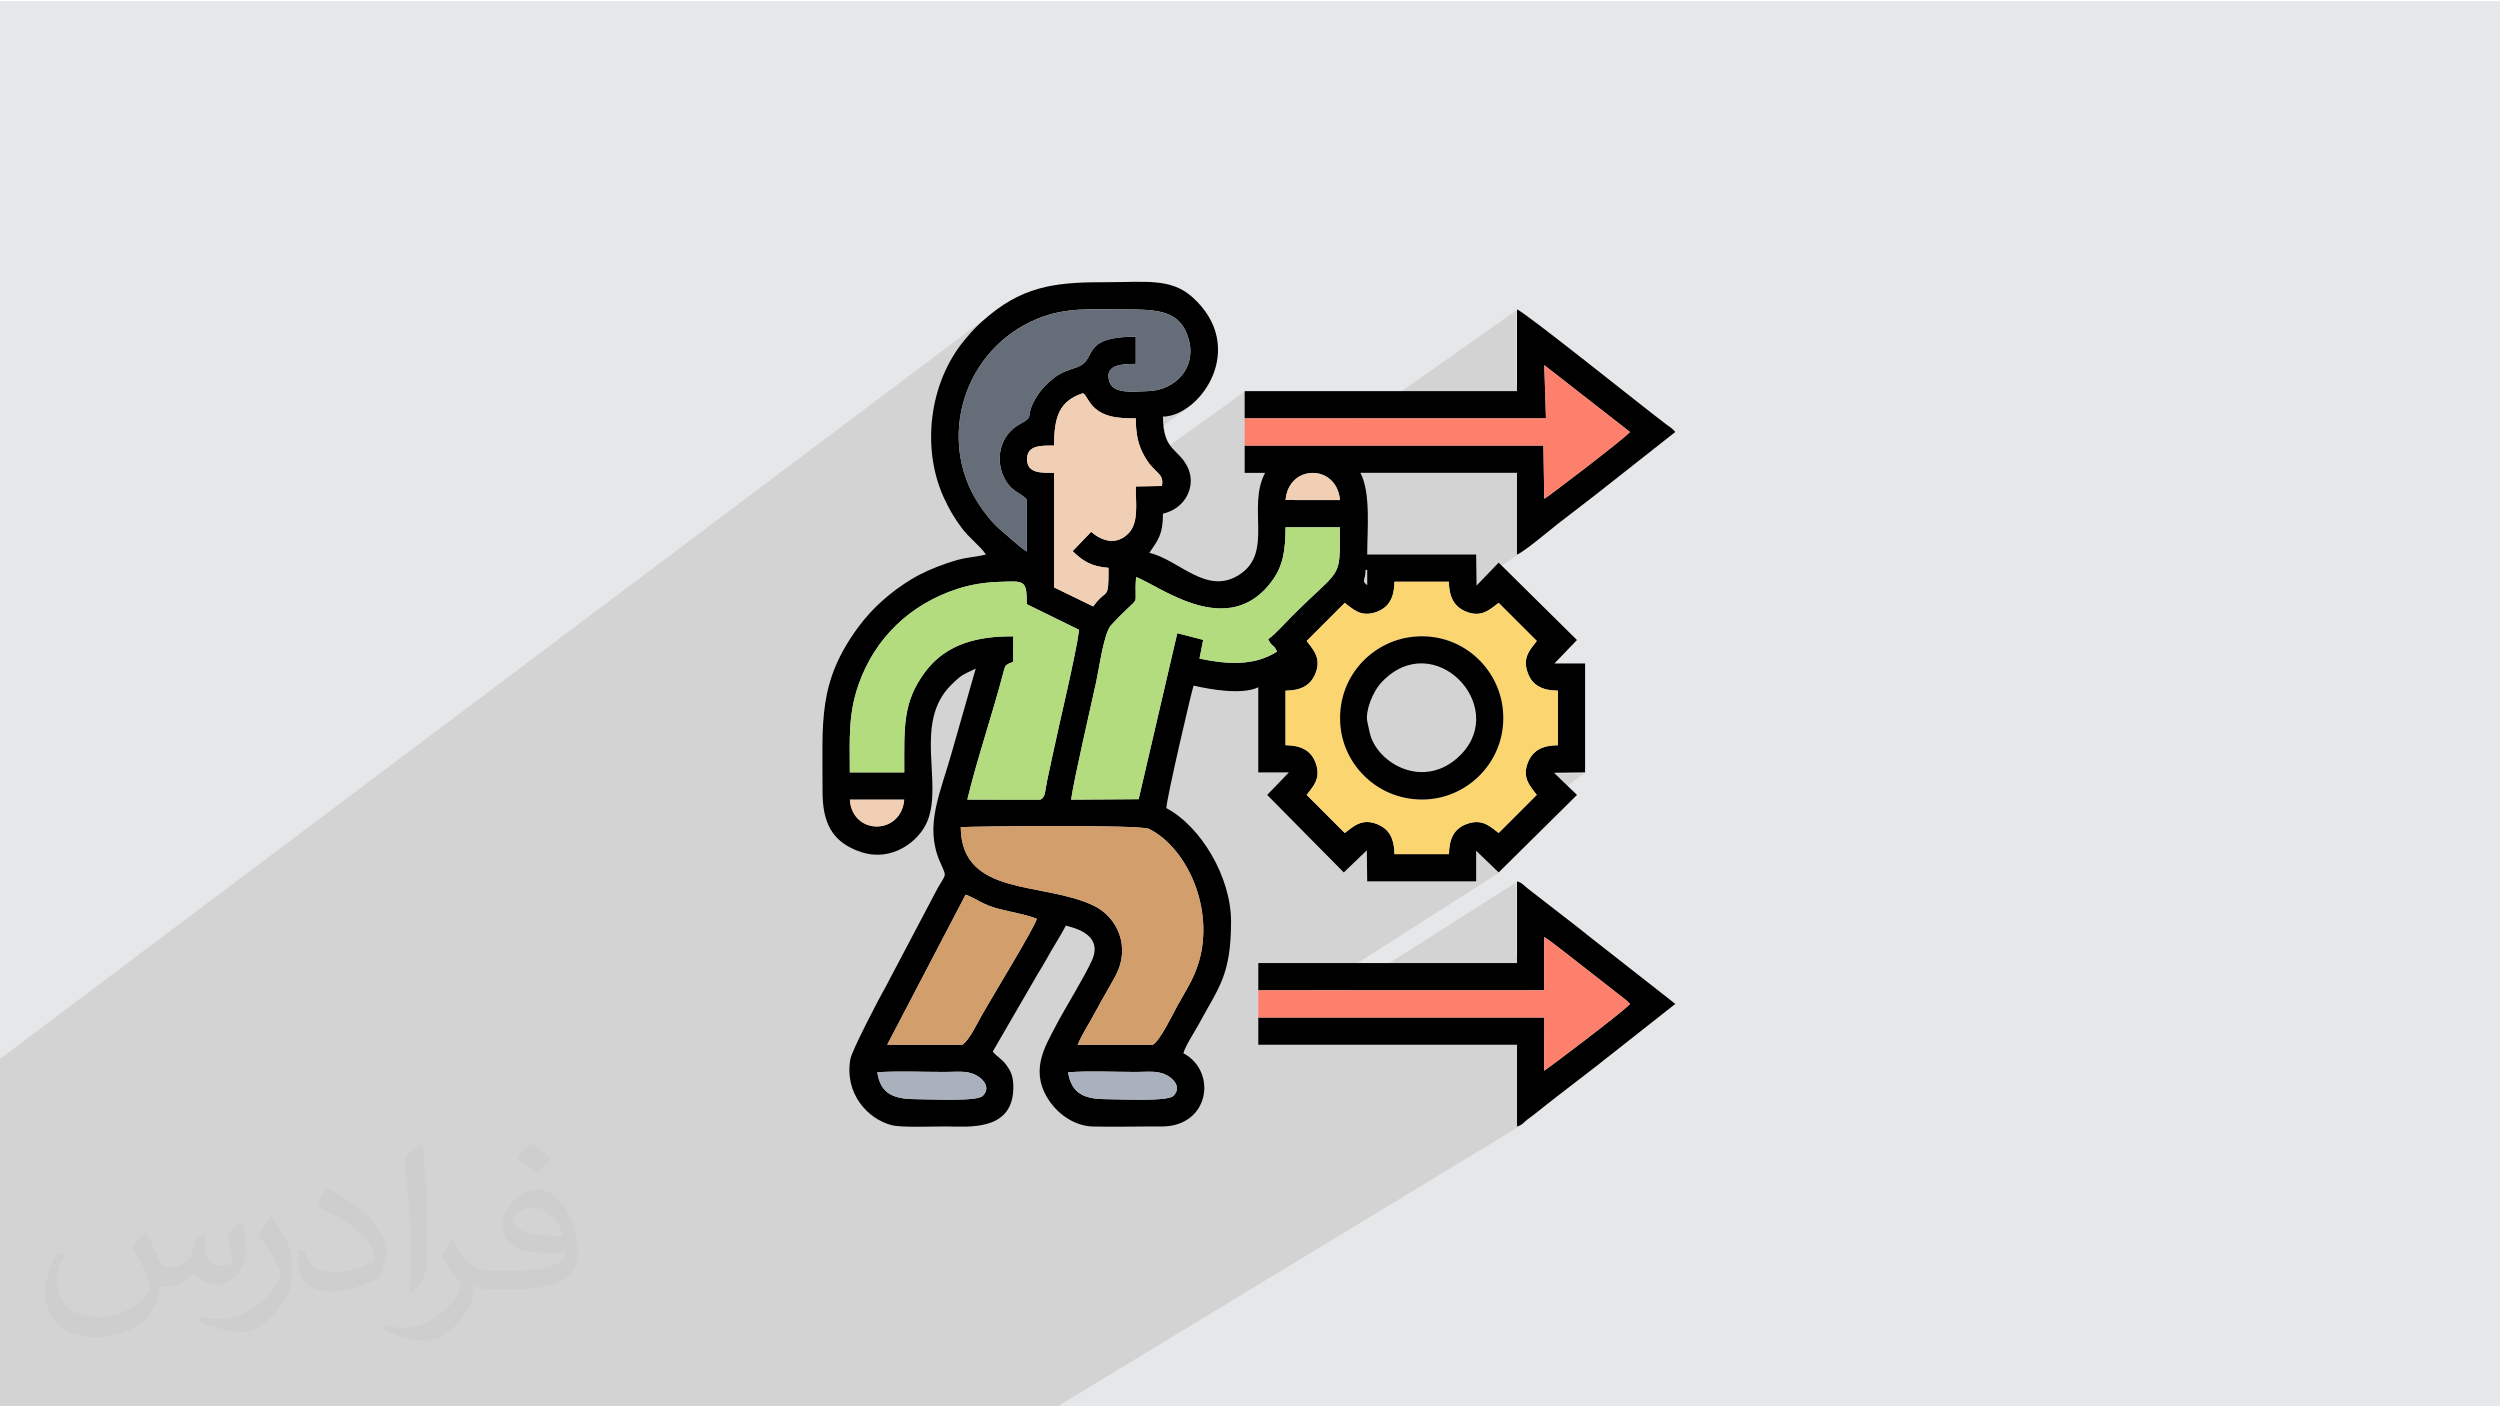 <?xml version="1.0" encoding="UTF-8"?>
<!DOCTYPE svg PUBLIC "-//W3C//DTD SVG 1.1//EN" "http://www.w3.org/Graphics/SVG/1.1/DTD/svg11.dtd">
<!-- Creator: CorelDRAW -->
<svg xmlns="http://www.w3.org/2000/svg" xml:space="preserve" width="3.703in" height="2.083in" version="1.1" style="shape-rendering:geometricPrecision; text-rendering:geometricPrecision; image-rendering:optimizeQuality; fill-rule:evenodd; clip-rule:evenodd"
viewBox="0 0 3703.33 2083.33"
 xmlns:xlink="http://www.w3.org/1999/xlink"
 xmlns:xodm="http://www.corel.com/coreldraw/odm/2003">
 <defs>
  <style type="text/css">
   <![CDATA[
    .fil3 {fill:black}
    .fil7 {fill:#656D78}
    .fil10 {fill:#A9B1BC}
    .fil5 {fill:#B3DC7E}
    .fil6 {fill:#D29F6C}
    .fil0 {fill:#E6E7E8}
    .fil8 {fill:#F0CFB4}
    .fil4 {fill:#FBD570}
    .fil9 {fill:#FD806D}
    .fil2 {fill:#373435;fill-opacity:0.031}
    .fil1 {fill:#282829;fill-opacity:0.102}
   ]]>
  </style>
 </defs>
 <g id="Layer_x0020_1">
  <polygon class="fil0" points="-2.8,1.63 3706.53,1.63 3706.53,2084.81 -2.8,2084.81 "/>
  <path class="fil1" d="M-2.8 2084.81c0,-171.04 0,-343.15 0,-514.18l1478.37 -1110.84c-66.94,50.74 195.07,110.94 207.82,186.58l38.41 -27.74 37.05 -13.87 -72.97 52.63c2.72,9.64 7.43,18.54 12.84,26.92l144.12 -103.5 174.4 40.32 229.04 -161.35 0 110.59 40.35 -28.06c188.14,146.75 108.91,140.15 -26.72,232.3l3.57 30.66 -10.29 13.15 -54.07 37.24c-13.35,13.84 58.67,318.59 102.03,290.58l46 -0.61c-37.26,23.98 -106.24,97.3 -110.15,99.17l-17.84 48.99 -273.5 174.57 46.85 0 253.78 -161.35 0 107.8c64.14,51.93 11.64,216.85 7,236.43l-0.66 7.77 0.32 8.28 -688.33 417.33c-522.86,0 -1044.55,0.2 -1567.41,0.2z"/>
  <path class="fil2" d="M216.02 1826.24c7,11 12,21 16,32 3,7 5,19 21,19 5,0 11,-1 17,-5 7,-3 12,-9 14,-16l6 -21 15 -7 1 1c-2,8 -3,15 -3,22 0,18 15,24 27,24 7,0 14,-3 14,-10 0,-8 -4,-23 -8,-35 7,-7 14,-14 22,-20l1 1c3,15 6,30 6,40 0,10 -4,20 -8,27 -7,14 -20,25 -36,25 -12,0 -25,-6 -34,-17l-1 0c-9,10 -22,20 -43,20l-7 0c-1,14 -4,24 -9,33 -13,25 -50,42 -86.01,42 -49,0 -74.01,-28 -74.01,-66 0,-23 8,-45 19,-60l10 4c-7,14 -12,27 -12,40 0,35 29,52 62,52 31,0 69.01,-20 76.01,-42 -3,-25 -12,-36 -26,-59 4,-7 10,-15 17,-23l1 0 0 0 2 -1 0 0 0 0 0 0 0 0 0 0 0.02 -0.01zm570.05 -133.01c10,6 21,14 30,23 -6,8 -12,15 -21,21 -10,-8 -20,-15 -30,-22 7,-8 14,-15 21,-22l0 0 0 0 0 0 0 0 0 0 0 0 0 -0zm5 96.01c-17,0 -31,11 -31,19 0,17 34,23 74.01,23 -5,-20 -23,-42 -43,-42l0 0zm-38 93.01c22,0 41,-1 55,-4 16,-4 30,-12 30,-18 0,-2 0,-3 0,-5 -9,1 -20,1 -29,1 -30,0 -52,-7 -61,-23 -2,-5 -4,-10 -4,-15 0,-16 7,-32 19,-42 10,-9 21,-14 33,-14 21,0 37,16 49,42 6,14 11,30 11,51 0,14 -4,25 -12,34 -16,15 -46,21 -91.01,21l-21 0 0 0 -5 0c-11,0 -19,-2 -26,-7l-1 0c0,3 1,5 1,7 0,10 -3,23 -10,33 -20,30 -42,43 -61,43 -19,0 -42,-7 -64,-17l4 -7c7,3 16,5 29,5 34,0 79.01,-33 84.01,-64 -1,-3 -3,-6 -7,-10 -10,-12 -16,-22 -22,-32 5,-10 10,-18 14,-25l2 0c14,29 28,46 57,46l5 0 0 0 21 0 0 0 0 0 0 0 0 0 0 0 0 0 0 0 -0 -0zm-148.01 31c3,-14 3,-29 3,-43l0 -21c0,-39 -5,-96.01 -9,-133.01 7,-8 17,-17 25,-23l2 1c5,47 7,101.01 7,151.01 0,13 -1,26 -2,35 -1,12 -8,21 -22,35l-3 -1 -1 -1 0 0 0 0 0 0 0 0 0 0 -0 0zm-152.02 -62.01c1,18 10,33 42,33 20,0 37,-5 55,-14 3,-1 5,-3 5,-5 0,-12 -9,-27 -24,-41 -14,-13 -34,-25 -52,-32 -6,-3 -8,-5 -8,-8 0,-5 7,-17 13,-24l2 0c21,11 44,27 61,44 16,16 25,33 25,51 0,13 -4,26 -11,38 -23,11 -47,20 -71.01,20 -29,0 -49,-14 -49,-45 0,-3 0,-9 1,-16l10 0 0 0 1 -1 0 0 0 0 0 0 0 0 0 0 0 0zm-52 -52l18 29c7,11 13,22 13,41l0 24c0,19 -12,39 -32,60 -16,14 -29,20 -42,20 -19,0 -41,-6 -65,-16l3 -7c8,2 17,4 28,4 36,0 73.01,-26 89.01,-58 2,-4 3,-7 3,-9 0,-4 -2,-8 -4,-11 -9,-17 -19,-33 -30,-47 6,-9 12,-18 18,-27l2 0 0 0 -1 -3 0 0 0 0 0 0 0 0 0 0 0 -0z"/>
  <g id="_2729647668928">
   <path class="fil3" d="M1582.07 1588.56c30.69,-2.45 68.85,-0.51 100.35,-0.52 17.52,-0 32.17,-2.41 45.77,4.7 11.06,5.79 22.11,18.59 9.96,30.79 -8.53,8.56 -77.83,4.84 -96.08,4.91 -35.45,0.13 -54.42,-7.27 -60,-39.88zm-282.52 -0.11c31.79,-1.98 68.17,-0.41 100.46,-0.41 17.52,-0 32.2,-2.41 45.78,4.7 11.06,5.79 22.09,18.61 9.95,30.8 -8.53,8.56 -77.83,4.84 -96.08,4.9 -35.41,0.12 -55.38,-7.2 -60.11,-39.98zm125.68 -40.73l-111.03 -0.02 116.2 -222.37c17.17,6.26 24.39,14.81 49.78,21.3 15.28,3.91 42.22,8.78 55.73,14.49 -3.16,12.5 -65.55,114.8 -80.54,141.08 -5.55,9.72 -20.94,41.51 -30.13,45.52zm-2.1 -322.35c20.17,-1.3 265.81,-3.99 278.99,2.6 56.07,28.06 96.96,117.48 73.92,196.51 -7.56,25.92 -19.76,43.39 -31.36,64.45 -6.57,11.92 -26.83,53.94 -37.04,58.8l-111.3 -0.01c7.46,-17.48 18.18,-33.19 27.55,-50.99 9.02,-17.15 19.24,-33.86 28.06,-50.12 24.15,-44.58 2.44,-88.07 -31.17,-104.6 -74.5,-36.63 -196.72,-12.33 -197.65,-116.63zm-164.26 -40.7l80.56 -0.06c-4.69,53.08 -76.96,52.93 -80.56,0.06zm733.15 -291.51c11.83,8.59 23.62,22.14 47.57,13.22 18.38,-6.84 25.8,-21.7 26.1,-44.54l80.55 0c0.46,22.37 7.52,36.46 24.48,43.83 24.17,10.49 37.25,-3.72 49.35,-12.5l56.44 56.38c-8.67,11.89 -22.19,23.52 -13.28,47.59 6.82,18.42 21.69,25.8 44.56,26.09l0 80.72c-22.42,0.28 -36.51,7.35 -43.84,24.29 -10.54,24.31 3.69,37.19 12.52,49.34l-56.4 56.42c-11.86,-8.62 -23.55,-22.12 -47.57,-13.23 -18.45,6.83 -25.79,21.65 -26.09,44.56l-80.7 0c-0.32,-22.39 -7.35,-36.48 -24.31,-43.84 -24.31,-10.54 -37.24,3.69 -49.36,12.51l-56.38 -56.39c8.64,-11.7 22.02,-23.76 13.21,-47.57 -6.8,-18.38 -21.63,-25.81 -44.55,-26.09l0 -80.72c22.37,-0.29 36.46,-7.4 43.83,-24.32 10.46,-24.05 -3.65,-37.34 -12.51,-49.37l56.39 -56.38zm-450.8 291.46l-108.34 -0.02c13.72,-57.56 36.81,-125.39 52.39,-184.59 3.77,-14.32 3.47,-13.59 8.45,-16.65l7.01 -3 0.21 -37.64c-51.17,-0.43 -98.35,10.37 -129.74,51.65 -34.58,45.49 -31.69,83.01 -31.69,149.9l-80.7 0c-0.02,-49.1 -2.62,-86.07 13.13,-130.6 24.5,-69.3 76.8,-118.65 146.24,-141.27 19.94,-6.5 40.39,-9.72 62.44,-10.42 36.76,-1.18 40.41,-3.57 40.45,33.12l77.45 37.97c-4.61,36.64 -30.07,141.19 -40.29,190.3 -2.22,10.68 -4.61,21.04 -6.72,31.21 -3.79,18.24 -2.35,25.68 -10.29,30.04zm481.61 -340.42l2.52 0 0 22.69c-9.39,-6.88 -2.52,-6.44 -2.52,-22.69zm-144.23 102.72c5.6,11.97 8.23,7.12 13.12,18.31 -34.02,22.04 -75.23,18.87 -114.86,10.43l5.46 -27.74 -38.36 -9.91 -57.24 245.94 -100.09 0.69c4.53,-31.68 28.81,-135.99 37.22,-174.76 4.68,-21.55 11.35,-72.11 22.05,-83.69 48.55,-52.54 33.08,-19.08 37,-71.44 37.3,14.61 137.59,93.98 201.89,5.2 16.13,-22.28 19.52,-45.83 19.52,-78.81l80.39 0c0.35,80 3.5,57.22 -71.56,132.38 -10.06,10.07 -23.95,26.04 -34.53,33.4zm25.77 -206.17c4.58,-53.64 75.91,-53.47 80.57,0.05l-80.57 -0.05zm-342.99 -80.64c0,-43.45 8.16,-66.26 42.87,-77.66 4.84,4.27 2.34,1.98 6.51,8.14 2.79,4.12 3.6,5.88 6.16,8.95 15.77,18.95 40.3,20.23 65.5,20.23 0.17,22.77 3.26,39.94 13.48,57.11 5.78,9.72 8.3,12.43 15.51,19.76 6.69,6.81 12.15,10.32 9.8,23.28l-38.79 0.71c0,25.56 4.71,53.97 -11,69.69 -18.29,18.3 -39.09,11 -55.11,-2.39l-27.43 28.52c14.13,13.5 26.13,22.71 53.2,24.76 0,51.06 -1.57,28 -22.74,57.14l-57.96 -28.19 0 -169.71c-18.95,0 -40.02,1.02 -40.02,-20.18 -0.01,-21.22 21.06,-20.18 40.02,-20.18zm-40.43 156.8c-7.8,-3.84 -30.42,-25.04 -38.98,-32.04 -10.61,-8.68 -23.06,-24.2 -32.23,-38.28 -62.61,-96.13 -22.56,-229.67 87.49,-274.54 42.18,-17.2 80.06,-13.65 127.54,-13.65 50.35,0 84.61,0.81 96.34,45.16 11.3,42.69 -21.32,74.91 -60.93,75.88 -20.55,0.5 -50.82,4.9 -56.83,-14.08 -8.11,-25.6 19.82,-26.26 39.07,-26.26l0 -40.35c-76.22,0 -59.72,27.81 -79.56,41.47 -9.78,6.73 -25.46,6.97 -41.2,19.28 -10.35,8.09 -20.71,18.34 -28.4,32.09 -16.03,28.67 1.4,23.51 -23.37,37.21 -28.46,15.74 -37.61,53.22 -20.27,82.92 10.93,18.74 26.56,19.83 31.43,29.09l-0.1 76.1zm322.85 -197.16l446.31 0 -2.52 -78.82 126.95 99.02c-8.82,10.4 -121.79,96.38 -126.98,99.02l-1.24 -78.82 -442.53 0 0 40.32 30.26 0c-26.98,50.99 12.04,116.77 -36.68,149.91 -49.2,33.48 -90.15,-21 -134.79,-31.4 12.46,-18.6 20.17,-26.57 20.17,-58 34.04,-7.93 49,-40.98 37.18,-67.43 -13.26,-29.63 -37.18,-24.32 -37.18,-76.29 55.93,-1.25 126.53,-102.72 43.5,-177.15 -31.72,-28.44 -69.82,-22.06 -126.71,-22.06 -66.09,0 -117.73,2.57 -173.42,48.48 -16.93,13.96 -23.86,20.89 -37.82,37.82 -52.02,63.11 -63.23,159.02 -30.83,231.41 7.74,17.29 15.89,31.22 26.99,46.14 11.43,15.35 27.19,26.37 36.05,39.59 -25.58,5.96 -26.87,2.3 -59.6,13.52 -17.37,5.95 -35.68,13.96 -50.32,22.8 -30.41,18.37 -57.86,42.41 -78.51,70.27 -61.35,82.78 -53.4,140.88 -53.64,243.91 -0.1,44.9 12.62,76.11 58.17,90.6 45.19,14.38 85.09,-16.37 97.19,-46.2 23.33,-57.51 -21.14,-145.72 35.24,-201.78 0.37,-0.37 0.91,-0.88 1.28,-1.24 2.94,-2.82 7.28,-6.98 10.54,-9.64 7.48,-6.09 16.33,-8.96 24.52,-13.3l-35.3 123.56c-16.97,60.75 -40.89,108.42 -18.07,161.8 12.3,28.76 9.83,13.11 -10.52,54.2l-69.64 132.08c-9.76,16.79 -49.93,94.37 -52.15,106.71 -9.21,51.21 25.74,89.15 61.43,98.12 14.69,3.69 58.14,1.83 78.86,1.83 33.15,0 102.72,8.86 101.07,-60.54 -0.35,-14.51 -4.3,-22.15 -10.2,-30.33 -6.89,-9.55 -15.26,-13.24 -20.27,-20.07l66.62 -114.93c5.19,-8.81 9.54,-15.37 14.07,-23.76 8.69,-16.1 19.11,-31.6 27.74,-47.91 3.89,1.87 57.02,9.79 38.69,51.23 -10.58,23.91 -41.49,73.62 -53.83,97.53 -16.28,31.54 -40.26,68.21 -7.63,113.56 11.9,16.54 35.18,34.72 63,35.34 33.32,0.75 67.57,-0.28 101.04,-0.06 71.71,0.48 83.25,-81.75 32.72,-108.49 2.27,-9.76 17.21,-32.74 22.69,-42.87 30.39,-56.12 47.49,-72.44 47.94,-151.32 0.38,-66.41 -44.54,-141.76 -95.85,-168.91 0,-13.2 38.29,-177.26 40.34,-181.55 24.8,5.78 71.84,14.02 95.82,2.52l0 126.08 45.39 0 -32.17 33.39 113.47 114.78 34.13 -32.74 0.56 45.96 161.38 0 0 -45.39 33.39 32.17 116.01 -114.76 -34.01 -32.8 46 -0.61 0 -161.38 -45.39 0 33.35 -34.74 -115.95 -114.64 -32.78 34 -0.61 -46 -161.38 0c0,-36.31 5.57,-91.43 -10.09,-121.03l231.98 0 0 121.03c8.49,-2.26 51.09,-38.09 59.06,-44.32 20.34,-15.88 38.05,-29.11 58.39,-44.99l117.06 -92.23c-3.51,-4.79 -7.98,-7.26 -13.7,-11.52 -28.72,-21.37 -210.34,-167.24 -220.8,-170.04l0 121.03 -403.44 0 0 40.32z"/>
   <path class="fil4" d="M1985.74 1076.19c-6.78,-71.04 45.31,-126.59 107.93,-132.87 70.69,-7.1 126.48,45.56 132.61,107.89 6.94,70.59 -45.56,126.72 -108.02,132.63 -70.22,6.65 -126.59,-45.56 -132.52,-107.66zm-50.11 -126.65c8.86,12.03 22.97,25.32 12.51,49.37 -7.37,16.92 -21.46,24.03 -43.83,24.32l0 80.72c22.93,0.28 37.75,7.71 44.55,26.09 8.81,23.81 -4.57,35.86 -13.21,47.57l56.38 56.39c12.13,-8.83 25.05,-23.05 49.36,-12.51 16.97,7.36 24,21.44 24.31,43.84l80.7 0c0.3,-22.9 7.64,-37.72 26.09,-44.56 24.03,-8.89 35.72,4.61 47.57,13.23l56.4 -56.42c-8.84,-12.15 -23.06,-25.03 -12.52,-49.34 7.33,-16.94 21.42,-24.02 43.84,-24.29l0 -80.72c-22.87,-0.29 -37.73,-7.67 -44.56,-26.09 -8.92,-24.07 4.6,-35.7 13.28,-47.59l-56.44 -56.38c-12.1,8.79 -25.18,23 -49.35,12.5 -16.96,-7.36 -24.02,-21.45 -24.48,-43.83l-80.55 0c-0.31,22.84 -7.72,37.7 -26.1,44.54 -23.95,8.91 -35.74,-4.63 -47.57,-13.22l-56.39 56.38z"/>
   <path class="fil3" d="M1863.98 1467l423.59 0 0.01 -78.84c12.73,8.32 21.87,16.32 33.61,25.09l86.33 67.41c1.91,1.6 2.57,2.2 4.26,3.75 0.31,0.28 1.18,1.83 1.41,1.38 0.23,-0.45 0.97,0.91 1.4,1.41 -10.08,11.78 -122.25,95.91 -127.02,99.04l0.02 -78.84 -423.62 0 0 40.32 383.27 0 0 121.03c8.17,-2.18 8.62,-5.02 15.12,-10.09 4.73,-3.69 9.23,-6.67 14.35,-10.86 10.37,-8.47 18.93,-15.05 29.59,-23.37 20.34,-15.88 38.05,-29.11 58.39,-44.99l117.06 -92.23 -130.06 -101.93c-5.87,-4.58 -8.16,-6.83 -14.02,-11.2l-73.87 -57.25c-7.3,-5.57 -8.64,-9.07 -16.56,-11.18l0 121.03 -383.27 0 0 40.32z"/>
   <path class="fil5" d="M1541.22 1184.62c7.94,-4.36 6.5,-11.8 10.29,-30.04 2.11,-10.17 4.5,-20.54 6.72,-31.21 10.22,-49.11 35.68,-153.66 40.29,-190.3l-77.45 -37.97c-0.05,-36.69 -3.7,-34.3 -40.45,-33.12 -22.04,0.7 -42.49,3.93 -62.44,10.42 -69.45,22.62 -121.74,71.97 -146.24,141.27 -15.74,44.53 -13.14,81.5 -13.13,130.6l80.7 0c0,-66.89 -2.89,-104.41 31.69,-149.9 31.39,-41.29 78.57,-52.08 129.74,-51.65l-0.21 37.64 -7.01 3c-4.98,3.07 -4.68,2.33 -8.45,16.65 -15.57,59.2 -38.67,127.03 -52.39,184.59l108.34 0.02z"/>
   <path class="fil6" d="M1776.04 1424.48c23.04,-79.02 -17.85,-168.45 -73.92,-196.51 -13.18,-6.59 -258.82,-3.9 -278.99,-2.6 0.94,104.31 123.15,80.01 197.65,116.63 33.61,16.52 55.32,60.02 31.17,104.6 -8.81,16.26 -19.03,32.97 -28.06,50.12 -9.37,17.8 -20.09,33.52 -27.55,50.99l111.3 0.01c10.2,-4.86 30.47,-46.88 37.04,-58.8 11.59,-21.06 23.8,-38.53 31.36,-64.45z"/>
   <path class="fil5" d="M1878.6 946.93c10.58,-7.36 24.47,-23.32 34.53,-33.4 75.06,-75.17 71.91,-52.38 71.56,-132.38l-80.39 0c0,32.98 -3.38,56.53 -19.52,78.81 -64.3,88.78 -164.59,9.41 -201.89,-5.2 -3.92,52.36 11.55,18.9 -37,71.44 -10.7,11.58 -17.37,62.14 -22.05,83.69 -8.41,38.78 -32.69,143.09 -37.22,174.76l100.09 -0.69 57.24 -245.94 38.36 9.91 -5.46 27.74c39.63,8.44 80.83,11.61 114.86,-10.43 -4.89,-11.19 -7.52,-6.34 -13.12,-18.31z"/>
   <path class="fil7" d="M1520.95 816.92l0.1 -76.1c-4.87,-9.27 -20.5,-10.36 -31.43,-29.09 -17.34,-29.7 -8.19,-67.18 20.27,-82.92 24.77,-13.7 7.33,-8.54 23.37,-37.21 7.69,-13.75 18.05,-24 28.4,-32.09 15.74,-12.31 31.43,-12.55 41.2,-19.28 19.84,-13.66 3.34,-41.47 79.56,-41.47l0 40.35c-19.25,0 -47.18,0.67 -39.07,26.26 6.02,18.98 36.28,14.58 56.83,14.08 39.61,-0.97 72.23,-33.19 60.93,-75.88 -11.74,-44.35 -45.99,-45.16 -96.34,-45.16 -47.48,0 -85.37,-3.55 -127.54,13.65 -110.05,44.87 -150.11,178.41 -87.49,274.54 9.18,14.09 21.62,29.6 32.23,38.28 8.56,7 31.18,28.2 38.98,32.04z"/>
   <path class="fil8" d="M1561.39 660.13c-18.96,0 -40.03,-1.04 -40.02,20.18 0,21.2 21.07,20.18 40.02,20.18l0 169.71 57.96 28.19c21.17,-29.14 22.74,-6.08 22.74,-57.14 -27.07,-2.05 -39.07,-11.27 -53.2,-24.76l27.43 -28.52c16.01,13.39 36.81,20.69 55.11,2.39 15.72,-15.72 11,-44.13 11,-69.69l38.79 -0.71c2.35,-12.96 -3.11,-16.47 -9.8,-23.28 -7.21,-7.33 -9.74,-10.04 -15.51,-19.76 -10.22,-17.18 -13.31,-34.35 -13.48,-57.11 -25.2,0 -49.73,-1.28 -65.5,-20.23 -2.56,-3.07 -3.37,-4.83 -6.16,-8.95 -4.17,-6.17 -1.67,-3.87 -6.51,-8.14 -34.71,11.41 -42.87,34.21 -42.87,77.66z"/>
   <path class="fil9" d="M1843.8 619.76l0 40.39 442.53 0 1.24 78.82c5.19,-2.63 118.15,-88.62 126.98,-99.02l-126.95 -99.02 2.52 78.82 -446.31 0z"/>
   <path class="fil9" d="M1863.98 1467l0 40.39 423.62 0 -0.02 78.84c4.78,-3.12 116.94,-87.26 127.02,-99.04 -0.43,-0.5 -1.17,-1.87 -1.4,-1.41 -0.23,0.44 -1.09,-1.1 -1.41,-1.38 -1.7,-1.55 -2.35,-2.15 -4.26,-3.75l-86.33 -67.41c-11.74,-8.77 -20.89,-16.77 -33.61,-25.09l-0.01 78.84 -423.59 0z"/>
   <path class="fil3" d="M2025.35 1068.62c-2.89,-14.91 7.43,-43.54 21.99,-58.7 76.91,-80.03 186.77,35.1 117.39,107.3 -52.9,55.05 -125.31,14.81 -135.78,-32.04l-3.6 -16.57zm-39.62 7.56c5.93,62.09 62.3,114.31 132.52,107.66 62.46,-5.91 114.97,-62.04 108.02,-132.63 -6.13,-62.34 -61.92,-114.99 -132.61,-107.89 -62.62,6.28 -114.72,61.83 -107.93,132.87z"/>
   <path class="fil6" d="M1425.22 1547.72c9.19,-4.01 24.59,-35.8 30.13,-45.52 14.99,-26.28 77.39,-128.58 80.54,-141.08 -13.51,-5.71 -40.45,-10.59 -55.73,-14.49 -25.39,-6.49 -32.6,-15.03 -49.78,-21.3l-116.2 222.37 111.03 0.02z"/>
   <path class="fil10" d="M1299.55 1588.46c4.73,32.78 24.7,40.1 60.11,39.98 18.25,-0.06 87.55,3.66 96.08,-4.9 12.15,-12.19 1.11,-25.01 -9.95,-30.8 -13.58,-7.1 -28.26,-4.7 -45.78,-4.7 -32.29,0.01 -68.68,-1.57 -100.46,0.41z"/>
   <path class="fil10" d="M1582.07 1588.56c5.57,32.61 24.55,40 60,39.88 18.25,-0.07 87.55,3.66 96.08,-4.91 12.15,-12.2 1.11,-25 -9.96,-30.79 -13.59,-7.11 -28.24,-4.7 -45.77,-4.7 -31.5,0.01 -69.67,-1.93 -100.35,0.52z"/>
   <path class="fil8" d="M1904.37 740.76l80.57 0.05c-4.66,-53.52 -75.99,-53.69 -80.57,-0.05z"/>
   <path class="fil8" d="M1258.86 1184.67c3.6,52.87 75.88,53.02 80.56,-0.06l-80.56 0.06z"/>
  </g>
 </g>
</svg>
